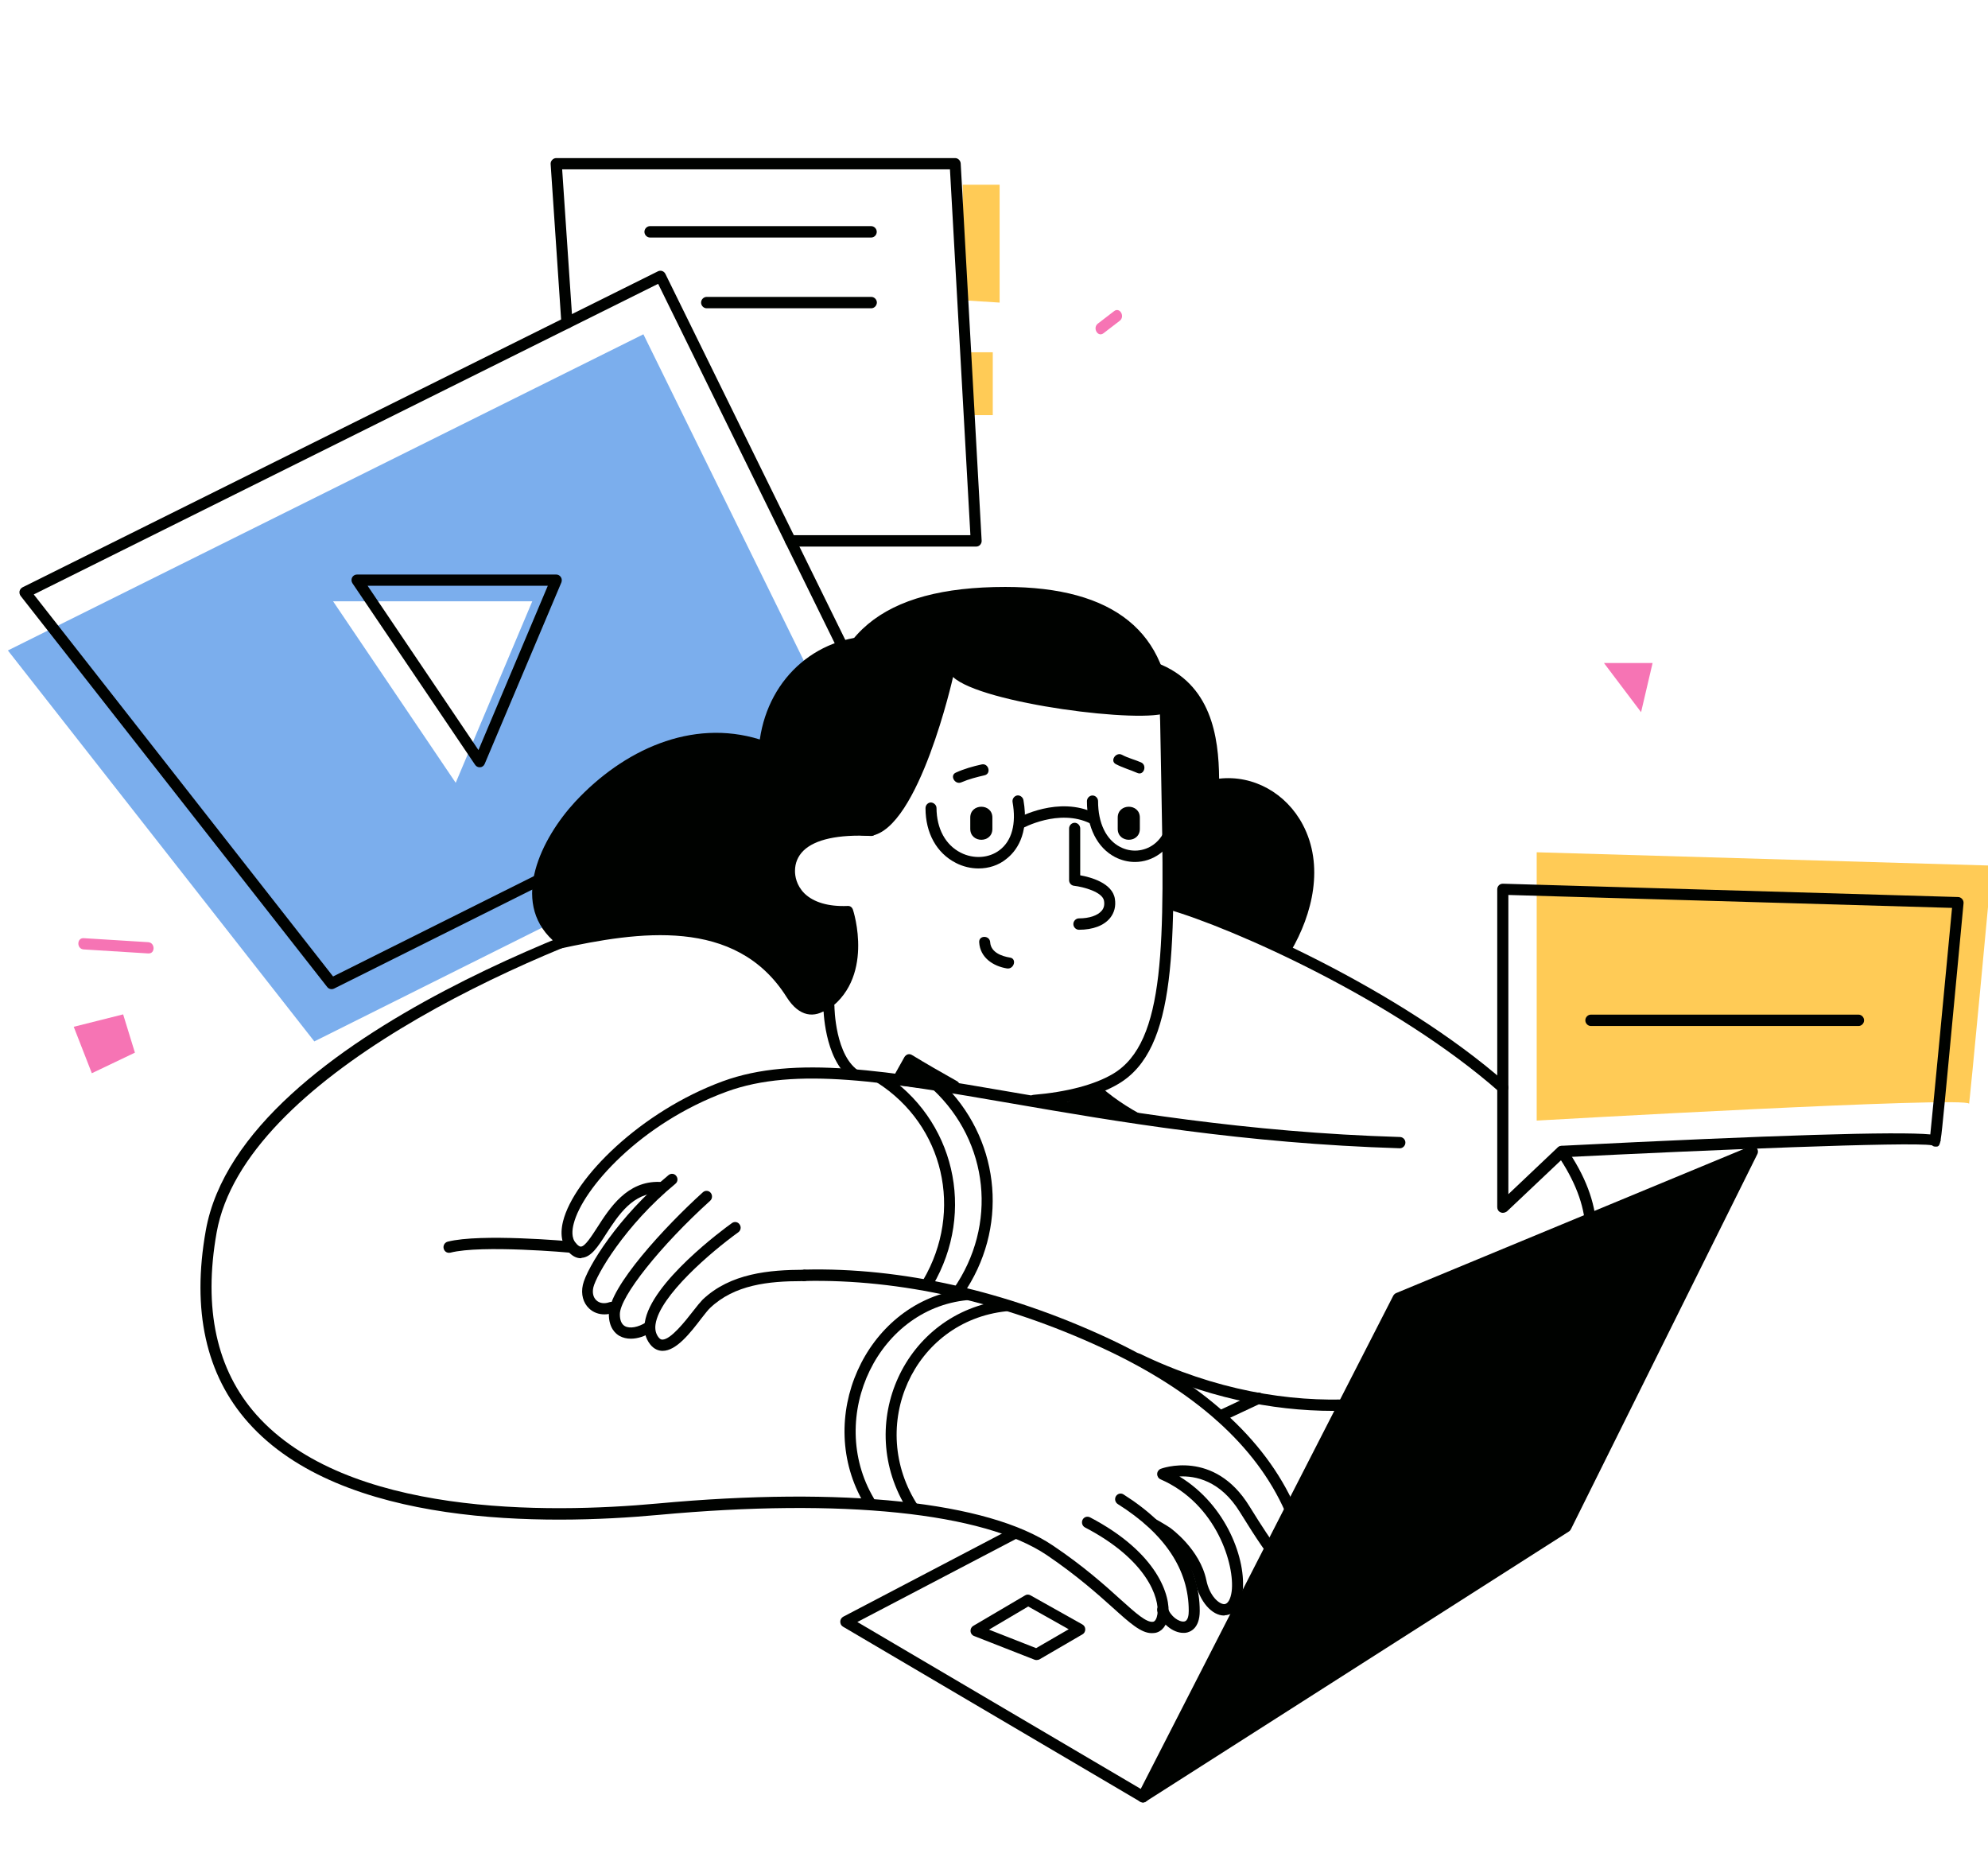 <?xml version="1.0" encoding="UTF-8"?> <!-- Generator: Adobe Illustrator 23.0.3, SVG Export Plug-In . SVG Version: 6.00 Build 0) --> <svg xmlns="http://www.w3.org/2000/svg" xmlns:xlink="http://www.w3.org/1999/xlink" id="Слой_1" x="0px" y="0px" viewBox="0 0 1536.9 1438.7" style="enable-background:new 0 0 1536.9 1438.7;" xml:space="preserve"> <style type="text/css"> .st0{fill:#7BAEED;} .st1{fill:#FFCB56;} .st2{fill:#F674B4;} .st3{fill:#000200;} </style> <g id="Objects"> <path class="st0" d="M497.4,258.4L6.1,502.8L243,805l420-209.7L497.4,258.4z M352.3,605.1l-94.8-140.3h154L352.3,605.1z"></path> <path class="st1" d="M1188,658.8v207.4c0,0,334.2-19.1,334.2-13s17.7-184.1,17.7-184.1L1188,658.8z"></path> <polyline class="st1" points="744.3,142.8 772.8,142.8 772.8,233.9 744.3,232.1 "></polyline> <polyline class="st1" points="746.5,272.3 767.5,272.3 767.5,320.9 750.5,320.9 "></polyline> <polygon class="st2" points="1277.6,512.5 1240,512.5 1268.7,550.5 "></polygon> <polygon class="st2" points="57,793.7 71,829.6 104.3,813.7 95.2,784.1 "></polygon> <path class="st2" d="M114.6,728.3c-16.7-1-33.3-2.1-49.9-3.1c-5.5-0.3-5.5,8.4,0,8.7c16.7,1,33.3,2.1,49.9,3.1 C120.1,737.4,120.1,728.7,114.6,728.3z"></path> <path class="st2" d="M861.3,240.5c-4.2,3.2-8.3,6.4-12.5,9.6c-4.4,3.3-0.1,10.9,4.3,7.5c4.2-3.2,8.3-6.4,12.5-9.6 C870,244.7,865.7,237.1,861.3,240.5z"></path> </g> <g id="Laptop"> <polygon class="st3" points="1080.9,1003.6 1354.8,890.1 1210.6,1180.2 883.6,1388.9 "></polygon> <path class="st3" d="M883.6,1393.3c-1.1,0-2-0.4-2.9-1.2c-1.4-1.3-1.8-3.5-0.9-5.2l197.3-385.3c0.5-0.9,1.3-1.6,2.1-2l273.9-113.5 c1.7-0.7,3.5-0.2,4.8,1.1c1.2,1.3,1.5,3.3,0.7,4.9l-144.2,290.1c-0.4,0.7-0.9,1.3-1.6,1.7l-327,208.7 C885.2,1393.1,884.4,1393.3,883.6,1393.3z M1083.9,1007.1l-189.3,369.6l312.6-199.5l138.6-278.6L1083.9,1007.1z"></path> <path class="st3" d="M883.6,1393.3c-0.7,0-1.5-0.2-2.1-0.6l-229.8-135.3c-1.4-0.8-2.1-2.3-2.1-3.9s1-3.1,2.3-3.8l130.2-68.2 c2.1-1.1,4.7-0.2,5.8,1.9c1.1,2.2,0.2,4.8-1.9,5.9l-123.2,64.5l223,131.3c2,1.2,2.7,3.9,1.6,6 C886.5,1392.5,885.1,1393.3,883.6,1393.3z"></path> <path class="st3" d="M801.3,1283.2c-0.5,0-1.1-0.1-1.6-0.3l-46.7-18.3c-1.6-0.6-2.6-2.1-2.7-3.7c-0.1-1.7,0.7-3.3,2.1-4.1 l40.1-23.6c1.3-0.8,2.8-0.8,4.2,0l40.1,22.5c1.4,0.8,2.2,2.2,2.2,3.8c0,1.6-0.8,3.1-2.1,3.8l-33.5,19.5 C802.8,1283,802.1,1283.2,801.3,1283.2z M764.6,1259.7L801,1274l25.2-14.6l-31.3-17.6L764.6,1259.7z"></path> <path class="st3" d="M943.5,1099c-1.7,0-3.1-0.9-3.9-2.6c-1-2.2,0-4.8,2.1-5.8l29.4-13.8c2.1-1,4.7,0,5.7,2.2s0,4.8-2.1,5.8 l-29.4,13.8C944.7,1098.9,944.1,1099,943.5,1099z"></path> </g> <g id="Message"> <path class="st3" d="M1161.8,937.5c-0.6,0-1.2-0.1-1.8-0.4c-1.6-0.7-2.5-2.3-2.5-4V687.4c0-1.2,0.5-2.3,1.3-3.1s1.9-1.2,3.1-1.2 l351.9,10.3c1.2,0,2.3,0.6,3.1,1.5c0.8,0.9,1.2,2.1,1.1,3.3c0,0-4.3,46.1-8.7,92.1c-2.1,23-4.4,46.1-6,63.3 c-1.5,14.8-2.2,22.9-3,27.4c0.1,0.3,0.1,0.5,0.1,0.8h-0.2c-1,4.7-2,4.6-4.2,4.5c-0.9,0-1.8-0.4-2.4-1 c-15.6-2.9-176.9,3.8-284.3,9.2l-44.3,41.9C1164,937.1,1162.9,937.5,1161.8,937.5z M1166.1,691.8v231.3l38.2-36.2 c0.8-0.7,1.7-1.1,2.7-1.2c164.4-8.3,260.2-11.2,285.3-8.8c2.3-22.1,12.3-127.4,16.8-175.1L1166.1,691.8z M1491.7,881.7 L1491.7,881.7L1491.7,881.7z M1491.7,881.7L1491.7,881.7L1491.7,881.7z M1491.7,881.7L1491.7,881.7L1491.7,881.7z"></path> <path class="st3" d="M1436.8,793.1h-206.9c-2.3,0-4.3-2-4.3-4.4s2-4.4,4.3-4.4h206.9c2.3,0,4.3,2,4.3,4.4 S1439.1,793.1,1436.8,793.1z"></path> </g> <g id="Video"> <path class="st3" d="M256.3,764.6c-1.3,0-2.5-0.6-3.3-1.6l-237-302.3c-0.8-1-1.1-2.4-0.9-3.7c0.3-1.3,1.2-2.4,2.3-3l491.3-244.3 c2.1-1,4.6-0.2,5.7,2L680,548.6c0.5,1,0.6,2.3,0.2,3.4c-0.4,1.1-1.2,2-2.1,2.5L258.2,764.2C257.6,764.5,256.9,764.6,256.3,764.6z M26.1,459.5l231.4,295.3l413-206.3L508.8,219.4L26.1,459.5z"></path> <path class="st3" d="M370.8,593.1c-1.4,0-2.7-0.7-3.5-1.9l-94.8-140.3c-0.9-1.3-1-3.1-0.3-4.5c0.8-1.4,2.1-2.3,3.8-2.3h154 c1.5,0,2.7,0.7,3.6,2c0.8,1.2,0.9,2.8,0.4,4.1l-59.3,140.3c-0.6,1.5-2,2.5-3.5,2.6C371.1,593.1,370.9,593.1,370.8,593.1z M284.2,452.8l85.7,127l53.6-127H284.2z"></path> </g> <g id="Text"> <path class="st3" d="M754.7,422.5H611.2c-2.3,0-4.3-2-4.3-4.4s2-4.4,4.3-4.4h139l-15.8-282.8H434.6l8,118.4c0.2,2.4-1.7,4.5-4,4.7 c-2.3,0.1-4.4-1.6-4.6-4.1l-8.3-123c-0.1-1.2,0.3-2.4,1.2-3.3c0.8-0.9,2-1.4,3.1-1.4h308.4c2.2,0,4.1,1.8,4.3,4.1l16.2,291.6 c0.1,1.2-0.4,2.4-1.2,3.3C756.9,422,755.9,422.5,754.7,422.5z"></path> <path class="st3" d="M673.5,183.6h-171c-2.3,0-4.3-2-4.3-4.4s2-4.4,4.3-4.4h171c2.3,0,4.3,2,4.3,4.4 C677.8,181.6,675.9,183.6,673.5,183.6z"></path> <path class="st3" d="M673.5,238.3H546.3c-2.3,0-4.3-2-4.3-4.4s2-4.4,4.3-4.4h127.3c2.3,0,4.3,2,4.3,4.4 C677.8,236.3,675.9,238.3,673.5,238.3z"></path> </g> <g id="Woman"> <g id="Hand_2"> <path class="st3" d="M449,972.6c-3.6,0-7-1.9-10.2-5.7c-3.2-3.8-6.5-10.8-3.5-22.9c8.4-33.4,60.1-84.9,123.5-108.2 c55.7-20.4,127-8.2,225.7,8.8c79.5,13.7,178.4,30.7,297.9,34.3c2.3,0.1,4.2,2.1,4.1,4.5s-2.2,4.3-4.4,4.2 c-120.1-3.7-219.3-20.7-299.1-34.5c-97.4-16.8-167.8-28.9-221.4-9.2c-66.5,24.4-111.3,75-118.1,102.1c-1.2,4.6-1.9,10.9,1.7,14.9 c0.9,1.1,2.6,2.9,4,2.7c3.1-0.2,8-7.8,12.4-14.6c9.8-15.3,23.2-36.2,48.3-35.4c2.3,0.1,4.2,2.1,4.1,4.5s-2.3,4.3-4.4,4.2 c-20.2-0.6-31.7,17.2-41,31.5c-6.4,10-11.6,18-18.9,18.5C449.5,972.6,449.2,972.6,449,972.6z"></path> <path class="st3" d="M467.3,1016c-4.5,0-8.6-1.5-11.8-4.5c-4.7-4.4-6.5-11.1-4.9-18.3c3-13.3,27.7-53.1,66.3-84.9 c1.9-1.5,4.5-1.2,5.9,0.7c1.5,1.9,1.2,4.6-0.7,6.1c-39.1,32.3-61.1,70.4-63.4,80.1c-0.9,4.1-0.1,7.6,2.3,9.9s6.2,2.9,10.1,1.5 c2.2-0.8,4.7,0.5,5.4,2.8c0.8,2.3-0.5,4.8-2.7,5.5C471.8,1015.6,469.5,1016,467.3,1016z"></path> <path class="st3" d="M487.7,1034.8c-3.2,0-6.1-0.7-8.7-2.1c-3.1-1.7-8.3-6.2-8.3-16.8c0-20.9,43.5-67.9,72.7-94.3 c1.8-1.6,4.5-1.4,6,0.4s1.4,4.6-0.4,6.2c-38.5,34.8-69.8,74.2-69.8,87.7c0,4.6,1.3,7.7,3.9,9.2c3.8,2.1,10.3,0.9,16.3-2.9 c2-1.3,4.6-0.7,5.9,1.3c1.3,2,0.7,4.7-1.3,6C498.6,1033,492.9,1034.8,487.7,1034.8z"></path> <path class="st3" d="M512.3,1044.2L512.3,1044.2c-2.7,0-6.5-0.9-9.8-5.2c-3.6-4.7-4.9-10.3-4-16.7c4.4-30.7,60.9-72.3,67.4-76.9 c2-1.4,4.6-0.9,5.9,1.1c1.4,2,0.9,4.7-1.1,6.1c-20.7,14.9-60.7,49-63.9,71c-0.6,4,0.2,7.3,2.2,10c1.3,1.7,2.3,1.9,3.1,1.9l0,0 c6.5,0,17.7-14.3,23.7-22c3-3.9,5.5-6.9,7.3-8.8c21.6-20.6,51.8-23.1,78.7-23.2c2.3,0,4.3,2,4.3,4.4s-2,4.4-4.3,4.4 c-0.6,0.1-1.1,0-1.7,0c-25.8,0-52.2,2.7-71.2,20.8c-1.5,1.4-3.9,4.5-6.5,7.8C533.8,1030.2,522.9,1044.2,512.3,1044.2z"></path> <path class="st3" d="M682.5,829.4c-4.7-3-9,4.6-4.3,7.5c51.5,32.9,66.8,99.1,35.5,152.5c-2.8,4.8,4.6,9.2,7.3,4.4 C754.7,936.4,737.9,864.8,682.5,829.4z"></path> <path class="st3" d="M732.1,840.7c-0.7,0.1-1.4,0.3-2.1,0.3c-3,0.1-5.9,0.6-8.8,1.1c43.4,40.7,50.2,104.8,15.9,154.2 c-3.2,4.6,4.2,9,7.3,4.4C779.5,950.1,773.8,884.1,732.1,840.7z"></path> <path class="st3" d="M1030.8,1090.6c-47.7,0-100.2-10.6-153.1-36.2c-2.1-1-3-3.6-2-5.8c1-2.2,3.5-3.1,5.7-2.1 c115.5,55.9,229.2,38.5,290.6-3.4c36.1-24.6,55.2-58,53.6-94c-0.8-17.7-8.1-36.7-21.6-56.4c-1.4-2-0.9-4.7,1-6.1 c2-1.4,4.6-0.9,5.9,1c14.6,21.1,22.4,41.6,23.2,61.1c1.7,39.2-18.7,75.3-57.3,101.7C1141.4,1074.4,1089.9,1090.6,1030.8,1090.6z"></path> <path class="st3" d="M1164.6,837.4c-82.8-73-212.9-130.1-261.7-143.5c0.1,3,0,6-0.1,9c49.7,14.2,175.7,70.1,256.4,141.2 c0.8,0.7,1.8,1.1,2.7,1.1c1.2,0,2.3-0.5,3.2-1.5C1166.6,841.7,1166.4,839,1164.6,837.4z"></path> <path class="st3" d="M851.2,840.3l-33,14.6l72.9,11.3C876.9,859.1,863.2,850.9,851.2,840.3z"></path> </g> <g id="Hand_1"> <path class="st3" d="M890.4,1262.4c-8.2,0-16.7-7.6-29.8-19.4c-11.8-10.6-28.1-25.2-51.3-40.9c-48.8-32.9-158.2-44.2-300.1-31.1 c-87.6,8.1-245.1,9.7-317.2-71.3c-32.9-36.9-43.9-86.9-32.9-148.6C186.8,796,504.9,697.5,518.4,693.4c2.2-0.7,4.6,0.6,5.3,2.9 c0.7,2.3-0.6,4.7-2.8,5.4c-112.8,34.3-331.9,131-353.4,250.9c-10.5,58.9-0.1,106.4,30.8,141.1c69.6,78.1,224.2,76.4,310.1,68.5 c143.8-13.3,255.3-1.5,305.6,32.5c23.8,16,40.3,30.8,52.3,41.7c11.7,10.5,20.1,18.1,25.2,17.2c1.6-0.3,2.8-2.6,3.3-5.9 c1.7-12.2-7.8-41.9-56-67c-2.1-1.1-2.9-3.7-1.9-5.9c1.1-2.2,3.6-3,5.8-1.9c52.3,27.4,62.6,60.7,60.5,76.1 c-1,7.3-4.8,12.2-10.1,13.2C892.2,1262.3,891.3,1262.4,890.4,1262.4z"></path> <path class="st3" d="M914.8,1262.2c-8,0-17-7.2-20-16.4c-0.8-2.3,0.5-4.8,2.6-5.5c2.2-0.8,4.7,0.5,5.4,2.7 c2.1,6.4,8.7,11,12.7,10.4c3.1-0.5,3.5-5.4,3.5-8.2c0-31.8-18.4-59.6-54.9-82.6c-2-1.3-2.6-4-1.4-6c1.3-2.1,3.9-2.7,5.9-1.4 c38.5,24.4,58.9,55.6,58.9,90.1c0,13.6-7.5,16.3-10.7,16.8C916.2,1262.2,915.5,1262.2,914.8,1262.2z"></path> <path class="st3" d="M946.4,1248.8c-9.6,0-19-10.9-22.1-25.5c-4.3-20.4-24.5-35.1-24.7-35.2c-2-1.4-13.2-13.2-11.8-15.2 s14.7,6.7,16.7,8c1,0.7,23.1,16.7,28.1,40.5c2.5,12.3,9.8,18.6,13.9,18.6c2.7-0.1,4.9-3.8,5.7-9.9c2.5-20-11.3-67.5-55-86.6 c-1.6-0.7-2.6-2.3-2.6-4.1s1.2-3.4,2.7-4c0.4-0.2,41.3-15.5,68.6,28.9c20.5,33.2,26.6,39.1,27.7,40c1.5,0.7,2.5,2.2,2.5,3.9 c0,2.4-1.9,4.4-4.2,4.5c-2.1,0-6.2,0.2-33.3-43.8c-15.2-24.7-34.7-28.2-46.8-27.6c36.6,22.2,52,64.7,48.8,89.9 c-2,15.3-10.2,17.3-13.7,17.4C946.7,1248.7,946.6,1248.8,946.4,1248.8z"></path> <path class="st3" d="M997.4,1171c-1.7,0-3.2-1-3.9-2.6c-22.5-50.9-70-93.4-141.3-126.4c-76.8-35.6-156.4-53.4-230.1-51.8 c-2.7,0-4.3-1.9-4.4-4.3s1.9-4.4,4.2-4.5c75-1.8,155.8,16.5,233.8,52.6c73.1,33.9,122.1,77.9,145.5,130.7c1,2.2,0,4.8-2.1,5.8 C998.6,1170.9,998,1171,997.4,1171z"></path> <path class="st3" d="M781.7,1007.4c-1.8-0.8-3.5-1.6-5.3-2.3c-76.8,9-116.9,95.9-74.5,162.4c2.4,0.7,5,1.2,7.4,1.7 c1.3-1.3,1.8-3.3,0.5-5.2c-40.2-61.3-3.7-142.8,68.2-150.4C781.4,1013.3,782.6,1009.8,781.7,1007.4z"></path> <path class="st3" d="M741.2,997.1c-72.2,11.7-112.2,99.6-72.9,165.6c2.8,4.8,10.2,0.4,7.3-4.4c-37.4-63.1,3.6-149.3,75.8-153.6 c2.2-0.1,3.6-1.7,4-3.5C750.5,999.9,745.8,998.7,741.2,997.1z"></path> <path class="st3" d="M347.1,968.4c-2,0-3.6-1.3-4.1-3.3c-0.6-2.3,0.8-4.7,3.1-5.3c25.5-6.5,93.4-0.4,96.2-0.1 c2.3,0.2,4.1,2.3,3.9,4.7c-0.2,2.4-2.2,4.2-4.6,4c-0.7-0.1-69.3-6.3-93.4-0.1C347.8,968.3,347.4,968.4,347.1,968.4z"></path> </g> <g id="Head"> <path class="st3" d="M673.3,646.1c37.2-5.4,63.5-122.8,63.5-122.8c21.7,20.6,148.4,36.6,166.2,27.2c0-52-39.3-92.5-125.7-92.5 c-102.2,0-136.3,43.7-136.3,113.6s0,69.9,0,69.9l0.9,1.5C656.6,641.2,658.3,646.2,673.3,646.1z"></path> <path class="st3" d="M834.1,718.7c-2.3,0-4.3-2-4.3-4.4s2-4.4,4.3-4.4c8,0,14.5-2.2,17.6-5.9c1.8-2.1,2.3-4.6,1.8-7.7 c-1.2-6.9-16.1-10.8-23.2-11.6c-2.1-0.2-3.8-2.1-3.8-4.3v-40c0-2.4,2-4.4,4.3-4.4c2.3,0,4.3,2,4.3,4.4v36.2 c7.9,1.4,24.9,5.9,26.8,18.2c0.9,5.6-0.4,10.7-3.7,14.8C853.4,715.5,844.9,718.7,834.1,718.7z"></path> <path class="st3" d="M864.1,632v8.7c0,11.2,17.1,11.3,17.1,0V632C881.2,620.8,864.1,620.8,864.1,632z"></path> <path class="st3" d="M750.1,632v8.7c0,11.2,17.1,11.3,17.1,0V632C767.2,620.8,750.1,620.8,750.1,632z"></path> <path class="st3" d="M758.9,590.9c-6.8,1.5-13.5,3.4-19.9,6.3c-5.1,2.2-0.7,9.8,4.3,7.5c5.8-2.5,11.8-4,17.8-5.4 C766.6,598.1,764.3,589.7,758.9,590.9z"></path> <path class="st3" d="M882.1,589.3c-4.8-2.1-10-3.3-14.6-5.8c-4.8-2.6-9.7,4.7-4.8,7.2c5.4,2.8,11.1,4.4,16.6,6.8 C884.3,599.7,887.1,591.5,882.1,589.3z"></path> <path class="st3" d="M780.8,740.2c-6.3-1-14.8-4-15.3-11.8c-0.3-5.6-8.9-5.6-8.5,0c0.7,11.9,10.9,18.5,21.5,20.2 C784,749.4,786.3,741,780.8,740.2z"></path> <path class="st3" d="M799.4,855c-2.1,0-4.1-1.7-4.3-4c-0.2-2.4,1.6-4.5,3.9-4.7c25.9-2.2,47.2-7.8,61.4-16.2 c41.2-24.4,39.8-101.8,37.3-230c-0.3-13.6-0.5-27.7-0.8-42.4c-1-64.1-40.2-95.3-119.6-95.3c-91.4,0-132.1,33.7-132.1,109.3v69.9 c0,2.4-2,4.4-4.3,4.4c-2.3,0-4.3-2-4.3-4.4v-69.9c0-80.5,44.7-118,140.6-118c84,0,127.2,35,128.2,103.9 c0.2,14.7,0.5,28.8,0.8,42.4c2.5,131.4,4,210.8-41.5,237.8c-15.5,9.2-37.3,15-64.9,17.4C799.6,855,799.5,855,799.4,855z"></path> <path class="st3" d="M673.8,637.4c-28-1.4-47.7,3.2-58.5,13.8c-7.6,7.4-9.2,16.1-9.2,22c0,8.9,3.5,17.3,9.9,23.6 c5.8,5.7,16.6,12.2,35.9,12.2h0.4c3.1,11.5,11.1,52.2-25.2,69c3.4,1.6,6.9,2.9,10.5,4.2c39.6-24.7,22-78.5,21.8-79 c-0.6-1.8-2.1-3.1-4.2-2.9c-14.7,0.6-26.2-2.8-33.3-9.7c-6.3-6.3-7.3-13.5-7.3-17.3c0-6.2,2.2-11.4,6.5-15.7 c9-8.8,27-12.7,52.3-11.4c2.1,0.1,4.4-1.7,4.5-4.1C677.9,639.6,676.1,637.5,673.8,637.4z"></path> <path class="st3" d="M682.4,491.8c-48.9-2.7-88,31.2-95,79.8c-52.9-16.4-105.7,8.3-142.7,48.1c-26,28.1-50.4,76.9-17.3,107.2 c-1.4,2.8,0.9,7.3,4.9,6.5c60.7-13.2,136.5-25,175.8,37.3c19.9,31.6,47.3,1.7,51.1-26.6c0.3-2.3,0.4-4.5,0.4-6.7 c0.6-0.7,1.1-1.5,1.2-2.6c0.8-8.9,1.1-19.3-5.9-25.9c-3.6-3.4-8.1-5-12.5-4.5c-2.5-1.7-5.3-3.3-7.9-4.8c-1.2-0.2-2.3-0.5-3.5-0.9 c-8.8-2.9-16-9.6-18.7-18.8c-6-19.9,10.5-35.5,29-35.1c2.4-1.7,4.7-3.4,6.4-5.1c35.7-36.1,34.8-91.5,32.2-139.2c0.9,0,1.7,0,2.5,0 C687.9,500.8,687.9,492.1,682.4,491.8z"></path> <path class="st3" d="M994.6,738.1c0.4-0.2,0.7-0.5,1-0.8c0.9-0.3,1.7-0.8,2.2-1.8c17.1-29.1,26-66.5,9.4-98 c-12.9-24.4-38.2-38.6-64.7-35.6c-0.3-32.6-6.1-73.4-47.9-89.4c-0.1-0.5,3.2,8.1,0,9.8c0.7,0.5,1.5,1,2.2,1.6 c8.7,57.7,10,115.9,4.3,174.1c-0.5,5.3,59.7,17.4,85,37C989.1,735.9,991.9,737,994.6,738.1z"></path> <path class="st3" d="M657.1,833.4c3.3,0.1,6.5,0.1,9.8,0.2c0.7-2-0.1-4.2-2-5.2c-19.4-11.3-19.8-50.1-19.8-50.5 c0-2.4-2-4.4-4.3-4.4l0,0c-2.3,0-4.3,2-4.3,4.4C636.6,779.6,637,817.6,657.1,833.4z"></path> <path class="st3" d="M702.9,819.3l-8.5,15.2l43.5,5.1C726.1,833,714.4,826.3,702.9,819.3z"></path> <path class="st3" d="M737.9,843.9c-0.2,0-0.3,0-0.5,0l-43.5-5.1c-1.5-0.2-2.6-1.1-3.3-2.4c-0.7-1.3-0.6-2.9,0.1-4.1l8.5-15.2 c0.6-1,1.6-1.8,2.6-2.1c1.1-0.3,2.2-0.1,3.2,0.5c11.3,6.9,22.9,13.5,34.8,20.2c1.8,1,2.6,3.2,2,5.2 C741.3,842.7,739.7,843.9,737.9,843.9z M701.3,830.9l15.7,1.8c-4.2-2.4-8.4-4.9-12.6-7.4L701.3,830.9z"></path> <path class="st3" d="M756.5,671.3c-5.9,0-12-1.4-17.6-4.3c-14.8-7.6-23.4-23-23.4-42.3c0-2.4,1.9-4.4,4.2-4.4 c2.1,0.1,4.3,1.9,4.3,4.3c0.1,15.9,6.9,28.5,18.7,34.5c10,5.1,21.9,4.3,30.1-2c9.5-7.2,13-20.4,10-37.1c-0.4-2.4,1.2-4.6,3.4-5.1 c2.3-0.4,4.5,1.2,5,3.5c4.8,27.2-6.3,40.3-13.4,45.7C771.9,668.9,764.3,671.3,756.5,671.3z"></path> <path class="st3" d="M877.4,666.3c-5.3,0-10.5-1.3-15.4-3.8c-13.7-7.2-21.7-22.9-21.7-43.2c0-2.4,2-4.4,4.3-4.4 c2.3,0,4.3,2,4.3,4.4c0,16.9,6.2,29.8,17.1,35.4c8.5,4.4,18.4,3.6,26-2c9.4-7,13.3-20.1,10.8-35.9c-0.4-2.4,1.2-4.6,3.5-5 c2.3-0.4,4.5,1.2,4.9,3.6c3,19.2-2.1,35.4-14.2,44.3C891.1,664.1,884.3,666.3,877.4,666.3z"></path> <path class="st3" d="M788.2,640.8c-1.5,0-2.9-0.8-3.7-2.3c-1.2-2.1-0.4-4.8,1.7-5.9c1.3-0.7,32.2-17.7,60.3-4c2.1,1,3,3.6,2,5.8 c-1,2.2-3.5,3.1-5.7,2.1c-24.2-11.8-52.2,3.7-52.5,3.8C789.6,640.6,788.8,640.8,788.2,640.8z"></path> </g> </g> </svg> 